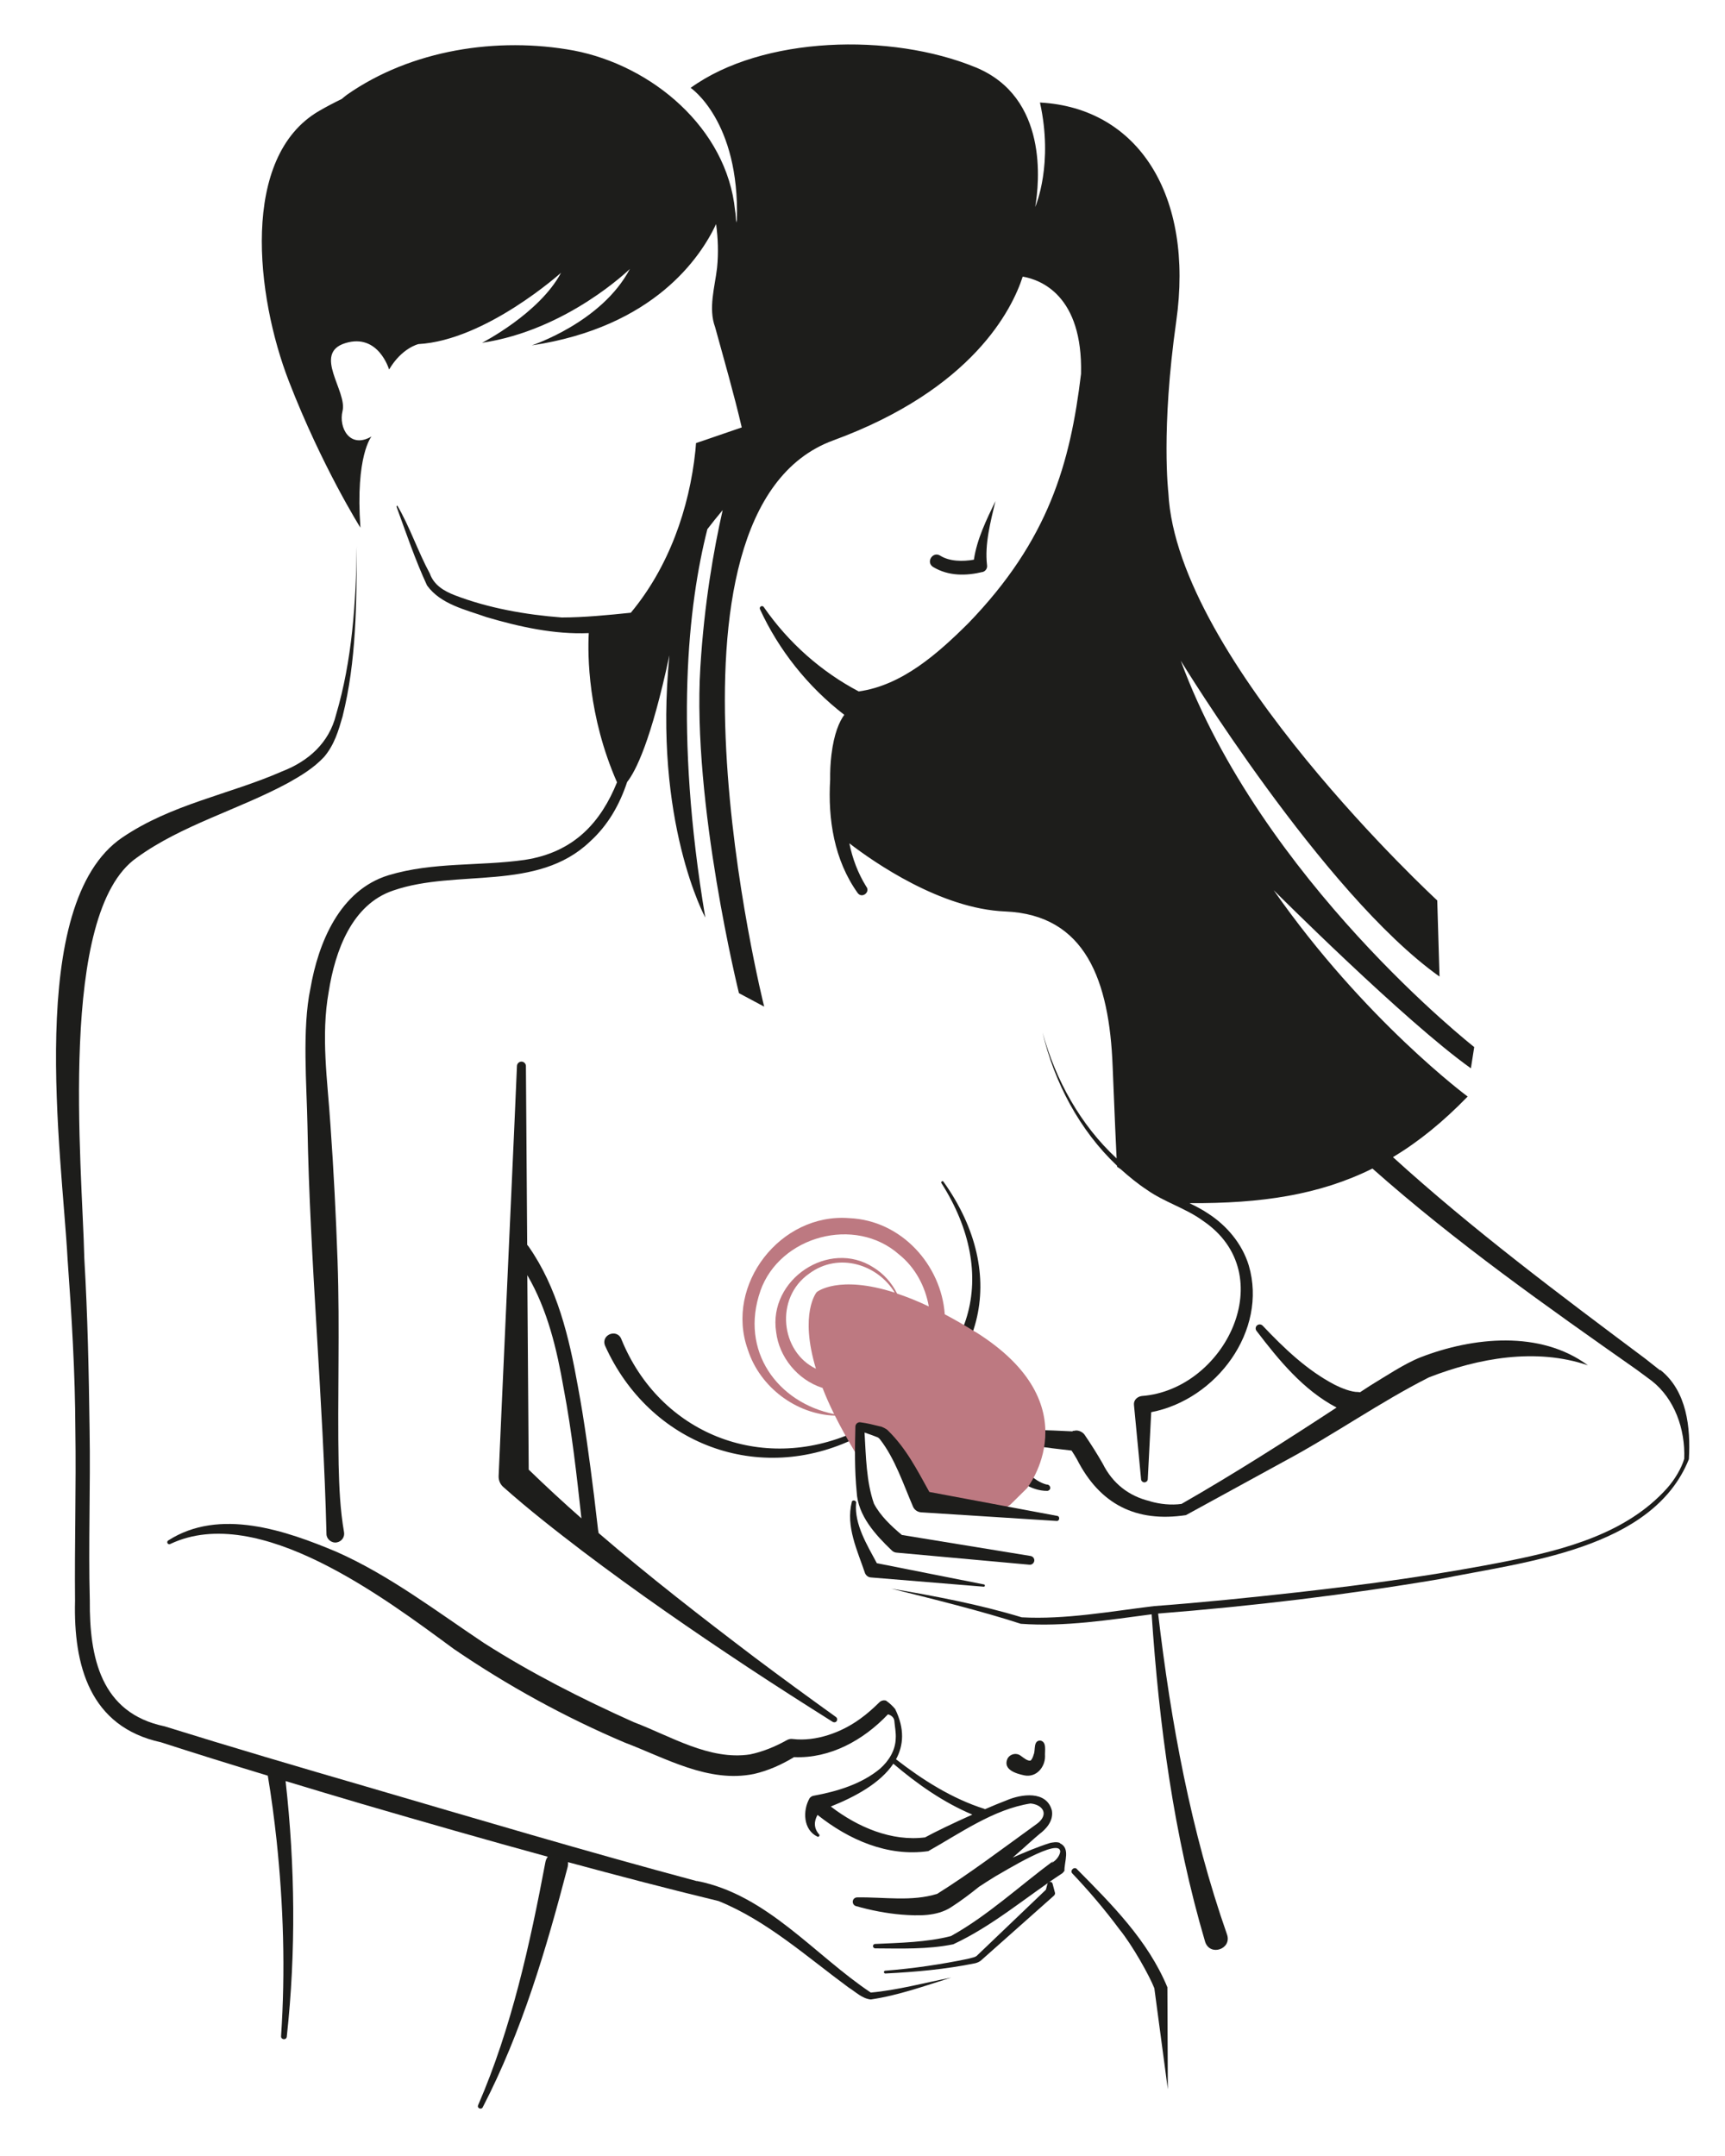<?xml version="1.0" encoding="UTF-8"?>
<svg id="Calque_1" data-name="Calque 1" xmlns="http://www.w3.org/2000/svg" version="1.1" viewBox="0 0 160 200">
  <defs>
    <style>
      .cls-1 {
        fill: #bd7981;
      }

      .cls-1, .cls-2 {
        stroke-width: 0px;
      }

      .cls-2 {
        fill: #1d1d1b;
      }
    </style>
  </defs>
  <g>
    <path class="cls-2" d="M94.04,135.23c-.3-.25-.74-.21-.99.09-.25.3-.21.74.09.99,1.19.91,2.4,2,4.01,1.99.41-.07.31-.61-.09-.59-1.24-.33-2.18-1.54-3.02-2.48Z"/>
    <path class="cls-2" d="M90.33,51.92c-1.04.18-2.26.17-3.13-.38-.69-.42-1.34.61-.66,1.05,1.44.87,3.08.84,4.64.46.26-.09.42-.36.37-.63-.23-1.96.33-4.02.78-5.94-.83,1.74-1.71,3.5-2,5.45Z"/>
    <path class="cls-2" d="M96.49,161.46c-.67,0-.43.89-.61,1.29-.07.26-.19.51-.3.57-.27.05-.6-.23-.88-.43-.41-.34-1.05-.19-1.27.29-.39.98.78,1.34,1.57,1.51,1.14.23,1.94-.78,1.93-1.77-.04-.5.19-1.34-.44-1.46Z"/>
    <path class="cls-2" d="M55.48,141.98l-.38-3.23c-.41-3.29-.89-6.9-1.5-10.15-.81-4.53-1.9-9.16-4.58-12.98-.04-.06-.08-.09-.12-.14l-.12-16.59c0-.22-.18-.4-.4-.41-.23,0-.42.17-.43.4.02.05-1.72,38-1.7,38.06-.01.36.13.73.42.99,2.42,2.15,4.86,4.05,7.36,5.96,4.99,3.78,10.13,7.33,15.34,10.78,2.61,1.72,5.23,3.4,7.87,5.06.12.07.28.05.36-.07.09-.12.06-.29-.06-.38-2.53-1.82-5.04-3.65-7.53-5.52-4.89-3.71-9.81-7.52-14.49-11.55,0,0,0,0,0,0l-.03-.23ZM52.29,128.84c.75,3.96,1.2,7.99,1.64,12.01-1.67-1.47-3.3-2.98-4.89-4.52l-.13-18.04c1.88,3.22,2.74,6.86,3.38,10.56Z"/>
    <path class="cls-2" d="M79.21,132.87c-8.62,3.84-18,.1-21.56-8.6-.37-1.07-1.94-.48-1.53.56,4.12,9.16,14.29,13,23.32,8.54.34-.14.1-.66-.22-.51Z"/>
    <path class="cls-2" d="M80.99,130.98c-1.02.45-.28,1.98.7,1.47,9.61-4.68,12.03-14.13,5.82-22.83-.08-.13-.27.01-.19.13,5.41,8.49,3.05,17.25-6.33,21.23Z"/>
    <path class="cls-2" d="M106.68,139.26c-1.99-.47-3.49-1.66-4.4-3.49-.51-.89-1.09-1.81-1.67-2.66-.16-.26-.62-.5-.98-.38-.04-.02-.11,0-.17.05-2.37-.13-4.74-.19-7.12-.03-.38.01-.42.59-.06.67,2.35.55,4.73.88,7.11,1.14.18.28.39.6.5.81,2.12,4.17,5.48,5.88,10.11,5.18.03-.02,9.14-5.01,9.17-5.02,4.54-2.43,8.8-5.45,13.37-7.76,4.6-1.79,9.92-2.76,14.74-1.12-4.4-3.26-10.65-2.63-15.52-.74-1.48.58-3.32,1.81-4.66,2.62-.32.21-.63.41-.95.62-.06,0-.1-.02-.17-.02-.64.01-1.54-.35-2.21-.69-2.54-1.33-4.66-3.36-6.65-5.46-.13-.14-.34-.16-.5-.05-.17.12-.2.36-.08.52,2.06,2.7,4.34,5.5,7.43,7.12-4.73,3.1-9.46,6.12-14.38,8.94-.94.13-1.98.03-2.91-.24ZM100.67,133.24h0s0,0,0,0c0,0,0,0,0,0Z"/>
    <path class="cls-2" d="M98.3,170.95c-.33-.11-.6-.04-.87,0-1.21.38-2.36.87-3.5,1.37.3-.27.61-.54.91-.8.53-.47,1.05-.95,1.59-1.4.52-.39,1.3-1.15,1.14-2.15-.49-1.91-2.86-1.54-4.19-.97-.6.23-1.29.51-2.02.83-.02,0-.03-.02-.05-.03-2.98-.94-5.73-2.68-8.2-4.6.7-1.29.82-2.82-.08-4.66-.24-.29-.48-.52-.86-.79-.21-.05-.44,0-.6.16-.56.55-1.15,1.08-1.78,1.53-1.75,1.28-4.11,2.13-6.25,1.88-.18-.03-.37,0-.55.1-1.11.62-2.27,1.09-3.44,1.33-3.76.56-7.35-1.7-10.78-3-4.79-2.15-9.49-4.53-13.9-7.35-4.42-2.95-8.71-6.24-13.6-8.42-4.76-2.01-10.92-4.14-15.68-1.07-.08.06-.1.17-.05.25.06.1.2.12.29.05,8.16-3.83,19.87,5.06,26.27,9.76,4.98,3.4,10.31,6.33,15.85,8.68,3.8,1.44,7.76,3.77,11.98,2.91,1.36-.31,2.59-.88,3.72-1.56,3.37.14,6.45-1.59,8.71-3.97.29.07.55.28.59.58.05.57.17,1.14.13,1.67-.03,1.1-.64,2.07-1.45,2.79-1.72,1.43-3.98,2.11-6.16,2.51-.14.02-.27.1-.37.22-.67,1.15-.6,2.94.71,3.57.13.08.27-.11.16-.21-.51-.58-.47-1.23-.14-1.8,2.89,2.3,6.5,3.9,10.27,3.36,2.97-1.67,6.07-3.89,9.48-4.42.92.08,1.59.72,1,1.5-.17.23-.38.37-.7.6-2.92,2.11-5.97,4.42-8.95,6.28-2.35.74-4.94.29-7.4.33-.19-.01-.37.11-.42.3-.06.22.07.45.29.51,1.39.39,2.79.67,4.24.79,1.51.11,3.24.18,4.58-.69.92-.59,1.76-1.23,2.58-1.89.51-.34,1.02-.66,1.54-.98.7-.38,6.02-3.69,6-2.27-.06.38-.38.82-.81,1.04,0,0,.18-.21.18-.2-3.12,2.31-6.14,5.12-9.51,6.98-2.26.58-4.7.62-7.03.73-.11,0-.2.09-.2.2,0,.11.09.2.2.21,2.43.01,4.84.11,7.25-.38,3.66-1.7,6.77-4.4,10.13-6.6.04-.03.14-.17.18-.21-.02-.86.57-2.11-.42-2.56ZM85.83,170.44c-3.12.41-6.29-.95-8.77-2.86,2.23-.89,4.59-2.16,5.8-3.97,2.23,1.89,4.62,3.58,7.33,4.72-1.77.79-3.53,1.64-4.36,2.1Z"/>
    <path class="cls-2" d="M79.01,139.33c-.58,2.26.52,4.51,1.23,6.62.1.21.29.36.53.38l10.47.86c.13.01.15-.19.03-.21l-9.94-1.97c-.91-1.7-2.08-3.59-1.93-5.54.09-.26-.3-.4-.4-.15Z"/>
    <path class="cls-2" d="M153.98,127.12l-1.37-1.08c-7.99-5.98-16.03-11.99-23.41-18.7,2.37-1.42,4.64-3.26,6.93-5.62,0,0-9.58-7.09-17.99-19.14,0,0,12.16,12.16,18.29,16.52l.31-1.97s-19.74-15.48-27.22-35.84c0,0,13.19,21.61,24,29.3l-.21-7.06s-24.18-22.31-24.94-37.82c0,0-.7-5.83.73-15.9,1.66-11.69-3.53-19.81-12.64-20.3,1.26,5.69-.38,9.54-.44,9.69.38-2.23,1.23-10.17-5.52-12.95-7.87-3.24-19.79-2.91-26.44,1.9,0,0,4.55,3.06,4.29,12.25l-.06.25c-.02-.38-.05-.75-.11-1.13-.77-7.65-7.72-13.44-14.95-14.83-7.1-1.31-15.09-.07-21.05,4.1-.17.12-.32.26-.48.39-.72.35-1.43.72-2.1,1.11-7.33,4.25-5.87,17.17-2.8,25.09,3.07,7.92,6.63,13.57,6.63,13.57-.48-6.69,1.03-8.46,1.03-8.46-2.01,1.18-3.07-.82-2.69-2.36.46-1.84-2.81-5.35.26-6.3,3.07-.95,4.06,2.45,4.06,2.45,1.18-2.01,2.72-2.36,2.72-2.36,6.26-.35,13.23-6.62,13.23-6.62-2.01,3.78-7.33,6.5-7.33,6.5,7.92-1.18,13.71-6.85,13.71-6.85-2.6,4.96-9.1,7.09-9.1,7.09,11.34-1.7,15.66-8.18,17.1-11.25.18,1.32.23,2.67.09,4.06-.2,1.74-.83,3.75-.18,5.5.85,3.1,1.74,6.17,2.47,9.3-1.31.45-3.58,1.23-3.58,1.23l-.66.22-.06.71c-.56,5.38-2.49,10.83-5.99,15.03-2.14.22-4.36.44-6.41.44-3.3-.25-6.79-.86-9.91-2.06-1.03-.4-1.94-.95-2.32-2.01-1.09-2.01-1.89-4.41-3.02-6.31-.05.02-.08.08-.06.13.89,2.44,1.72,4.91,2.82,7.28,1.27,1.76,3.59,2.25,5.52,2.94,3.02.89,6.29,1.62,9.48,1.48-.11,2.01-.09,7.67,2.62,13.84-1.47,3.63-3.93,6.5-8.59,7.2-4.14.59-8.46.17-12.6,1.42-4.54,1.39-6.52,6.28-7.25,10.52-.78,3.69-.34,8.98-.27,12.77.21,12.23,1.47,25.59,1.76,37.77-.02.51.46.92.96.83.45-.08.75-.5.67-.95-.36-2.07-.45-4.16-.5-6.26-.12-6.3.12-12.61-.1-18.91-.15-4.2-.36-8.4-.66-12.6-.27-4.14-.9-8.25-.16-12.37.59-3.76,2.14-8.11,6.01-9.39,5.86-2.02,13.31.15,18.21-4.52,1.72-1.56,2.77-3.47,3.46-5.54.8-1.01,2.23-3.84,3.92-11.75-1.52,15.45,3.33,24.33,3.33,24.33-2.91-17.35-1.59-29.02.19-36.03.44-.57.92-1.18,1.42-1.77-.83,3.67-1.71,8.67-2.07,14.58-.78,12.62,3.58,30.23,3.58,30.23l2.34,1.25s-11.52-45.95,6.39-52.52c12.98-4.76,16.62-12.2,17.59-15.2,1.68.29,5.58,1.75,5.41,9.02-1,8.28-2.98,15.41-10.47,23.15-2.82,2.8-6.13,5.75-10.15,6.31-3.44-1.81-6.5-4.49-8.81-7.83-.14-.2-.45-.02-.35.2,1.72,3.75,4.41,7.17,7.82,9.8-.46.63-.95,1.73-1.19,3.69-.1.82-.13,1.59-.12,2.32-.22,3.68.37,7.47,2.56,10.53.41.53,1.2-.11.78-.62-.77-1.24-1.27-2.59-1.56-4,2.29,1.76,8.49,6.08,14.45,6.32,7.48.31,9.66,6.44,9.97,14.34.2,5.1.32,7.5.37,8.57-3.35-3.1-5.67-7.28-6.87-11.69,1.08,4.62,3.43,9.08,6.91,12.37,0,.06,0,.09,0,.09,0,0,.12.08.34.23.77.69,1.57,1.35,2.44,1.92,1.61,1.14,3.6,1.7,5.18,2.86,7.35,4.96,2.05,15.68-5.66,16.26-.42.05-.78.38-.73.83l.66,6.9c.01.15.14.27.29.28.17,0,.32-.12.33-.29,0,0,.26-5.08.32-6.22,6.04-1.16,10.82-7.56,9.05-13.61-.62-2.03-2.06-3.72-3.79-4.83-.55-.37-1.13-.67-1.72-.95,6.68.04,12.07-.77,16.98-3.21,7.71,6.84,16.14,12.78,24.55,18.69,0,0,1.35,1,1.35,1,2.12,1.66,3.12,4.47,3.02,7.23-.25.87-.89,1.95-1.59,2.73-3.72,4.16-9.4,5.68-14.69,6.74-6.5,1.3-13.08,2.19-19.68,2.93-4.4.49-8.82.94-13.23,1.27-4.03.49-8.22,1.26-12.26,1.04-3.95-1.2-8.03-1.97-12.1-2.66,3.59.89,8.54,2.12,12.01,3.26,4.08.3,8.23-.37,12.14-.88.69,10.26,2.04,20.47,4.96,30.38.45,1.38,2.5.68,2.03-.68-3.35-9.56-5.21-19.69-6.39-29.77,8.74-.69,17.44-1.73,26.08-3.19,7.77-1.59,19.78-2.72,23.15-11.13.17-2.92-.18-6.32-2.65-8.28Z"/>
    <path class="cls-2" d="M97.16,174.73l-.15.57-6.36,6.08c-.14.18-.52.23-.87.33-2.51.52-5.1.9-7.66,1.1-.18,0-.17.26,0,.26,2.81-.14,5.59-.39,8.33-.95.19-.04.46-.16.61-.32l6.64-5.9c.1-.08.19-.19.15-.33l-.22-.83c-.05-.23-.42-.24-.47,0Z"/>
    <path class="cls-2" d="M64.63,174.5c-10.24-2.74-20.42-5.77-30.6-8.75-6.27-1.82-12.54-3.67-18.77-5.61-5.92-1.23-6.97-6.4-6.93-11.67-.14-5.25.07-10.56-.02-15.85-.07-5.3-.18-10.6-.49-15.9-.2-8.62-2.49-32.05,4.87-37.16,4.13-3.01,9.43-4.45,14.01-6.92,1.18-.66,2.37-1.37,3.35-2.41.97-1.14,1.35-2.47,1.72-3.75,1.3-5.19,1.3-10.53,1.32-15.82-.07,5.24-.43,10.62-1.92,15.64-.64,2.6-2.55,4.31-5.01,5.26-4.9,2.15-10.24,3.02-14.83,6.14-9.01,6.14-5.59,29.3-5.06,39.13.38,5.26.7,10.53.72,15.81.08,5.28-.08,10.55-.03,15.87-.15,5.97,1.36,11.67,7.96,13.11,3.03.98,6.45,2.05,9.92,3.1.33,1.96.59,3.96.81,5.96.64,6.04.83,12.14.42,18.2-.03.35.5.39.53.05.86-7.88.77-15.83-.11-23.71,2.41.73,4.8,1.45,7.08,2.12,5.72,1.67,11.47,3.32,17.24,4.9-.1.13-.18.29-.22.49-1.44,7.64-3.14,15.39-6.24,22.55-.13.27.28.46.42.21,3.65-7.05,5.89-14.67,7.89-22.33.03-.15.04-.29.02-.42,4.65,1.26,9.3,2.48,13.97,3.61,4.48,1.82,8.16,5.15,12.06,8.02.65.4,1.25,1.03,2.06,1.11,2.57-.38,5-1.26,7.46-2.03-2.47.48-4.96,1.16-7.46,1.39-5.21-3.47-9.63-9.08-16.11-10.35Z"/>
    <path class="cls-2" d="M99.89,173.38c-.27-.27-.69.16-.42.42,1.54,1.62,3,3.34,4.33,5.13,1.25,1.53,2.83,4.38,3.27,5.51l1.25,9.37s-.04-9.46-.04-9.46c-1.81-4.36-5.16-7.69-8.4-10.97Z"/>
  </g>
  <path class="cls-1" d="M90.47,123.56c-1.01-.63-1.95-1.17-2.84-1.64-.32-4.54-3.99-8.72-8.87-8.92-6.37-.5-11.55,6.18-9.4,12.19,1.11,3.48,4.49,6.02,8.08,6.13.51,1.02,1.11,2.11,1.82,3.3.12.2.25.39.37.58l.18-2.76s3.48-.48,5.97,6.74l6.95,1c.62-.32.98-.6.98-.6l1.55-1.53s6.1-7.71-4.8-14.51ZM70.53,119.74c1.81-5.1,8.79-6.97,12.86-3.37,1.5,1.2,2.43,2.96,2.76,4.82-1.08-.51-2.06-.9-2.94-1.19-.49-.99-1.26-1.86-2.2-2.43-4.11-2.65-9.77,1.12-9.02,5.99.27,2.31,1.97,4.43,4.27,5.18.01,0,.02,0,.03,0,.29.76.65,1.57,1.08,2.44-5.25-1.06-8.78-5.87-6.84-11.43ZM75.76,119.86h0s-.02.02-.02.02h0s-1.61,1.94-.06,7.09c-3.29-1.57-3.84-6.57-.63-8.82,2.74-2.04,6.38-.84,7.94,1.76-5.23-1.68-7.22-.06-7.22-.06Z"/>
  <path class="cls-2" d="M98.05,140.62l-11.85-2.22c-1.13-2.03-2.13-4.03-3.85-5.71-.12-.14-.59-.37-.72-.37-.6-.15-1.2-.3-1.82-.38-.24-.04-.47.15-.47.4-.05,2.01-.08,4.01.12,6.06.11,2.2,1.75,3.99,3.27,5.44.12.11.27.18.44.19l12.32,1.12c.21.02.4-.13.44-.34.04-.22-.11-.43-.34-.47,0,0-11.43-1.87-11.94-1.95-.98-.82-2-1.78-2.59-2.91-.71-2.05-.74-4.38-.87-6.59.38.13.78.27,1.13.41.14.05.19.09.3.22,1.39,1.77,2.19,4.22,3.09,6.3.14.26.41.45.73.47l12.56.8c.29.03.34-.43.06-.47Z"/>
</svg>